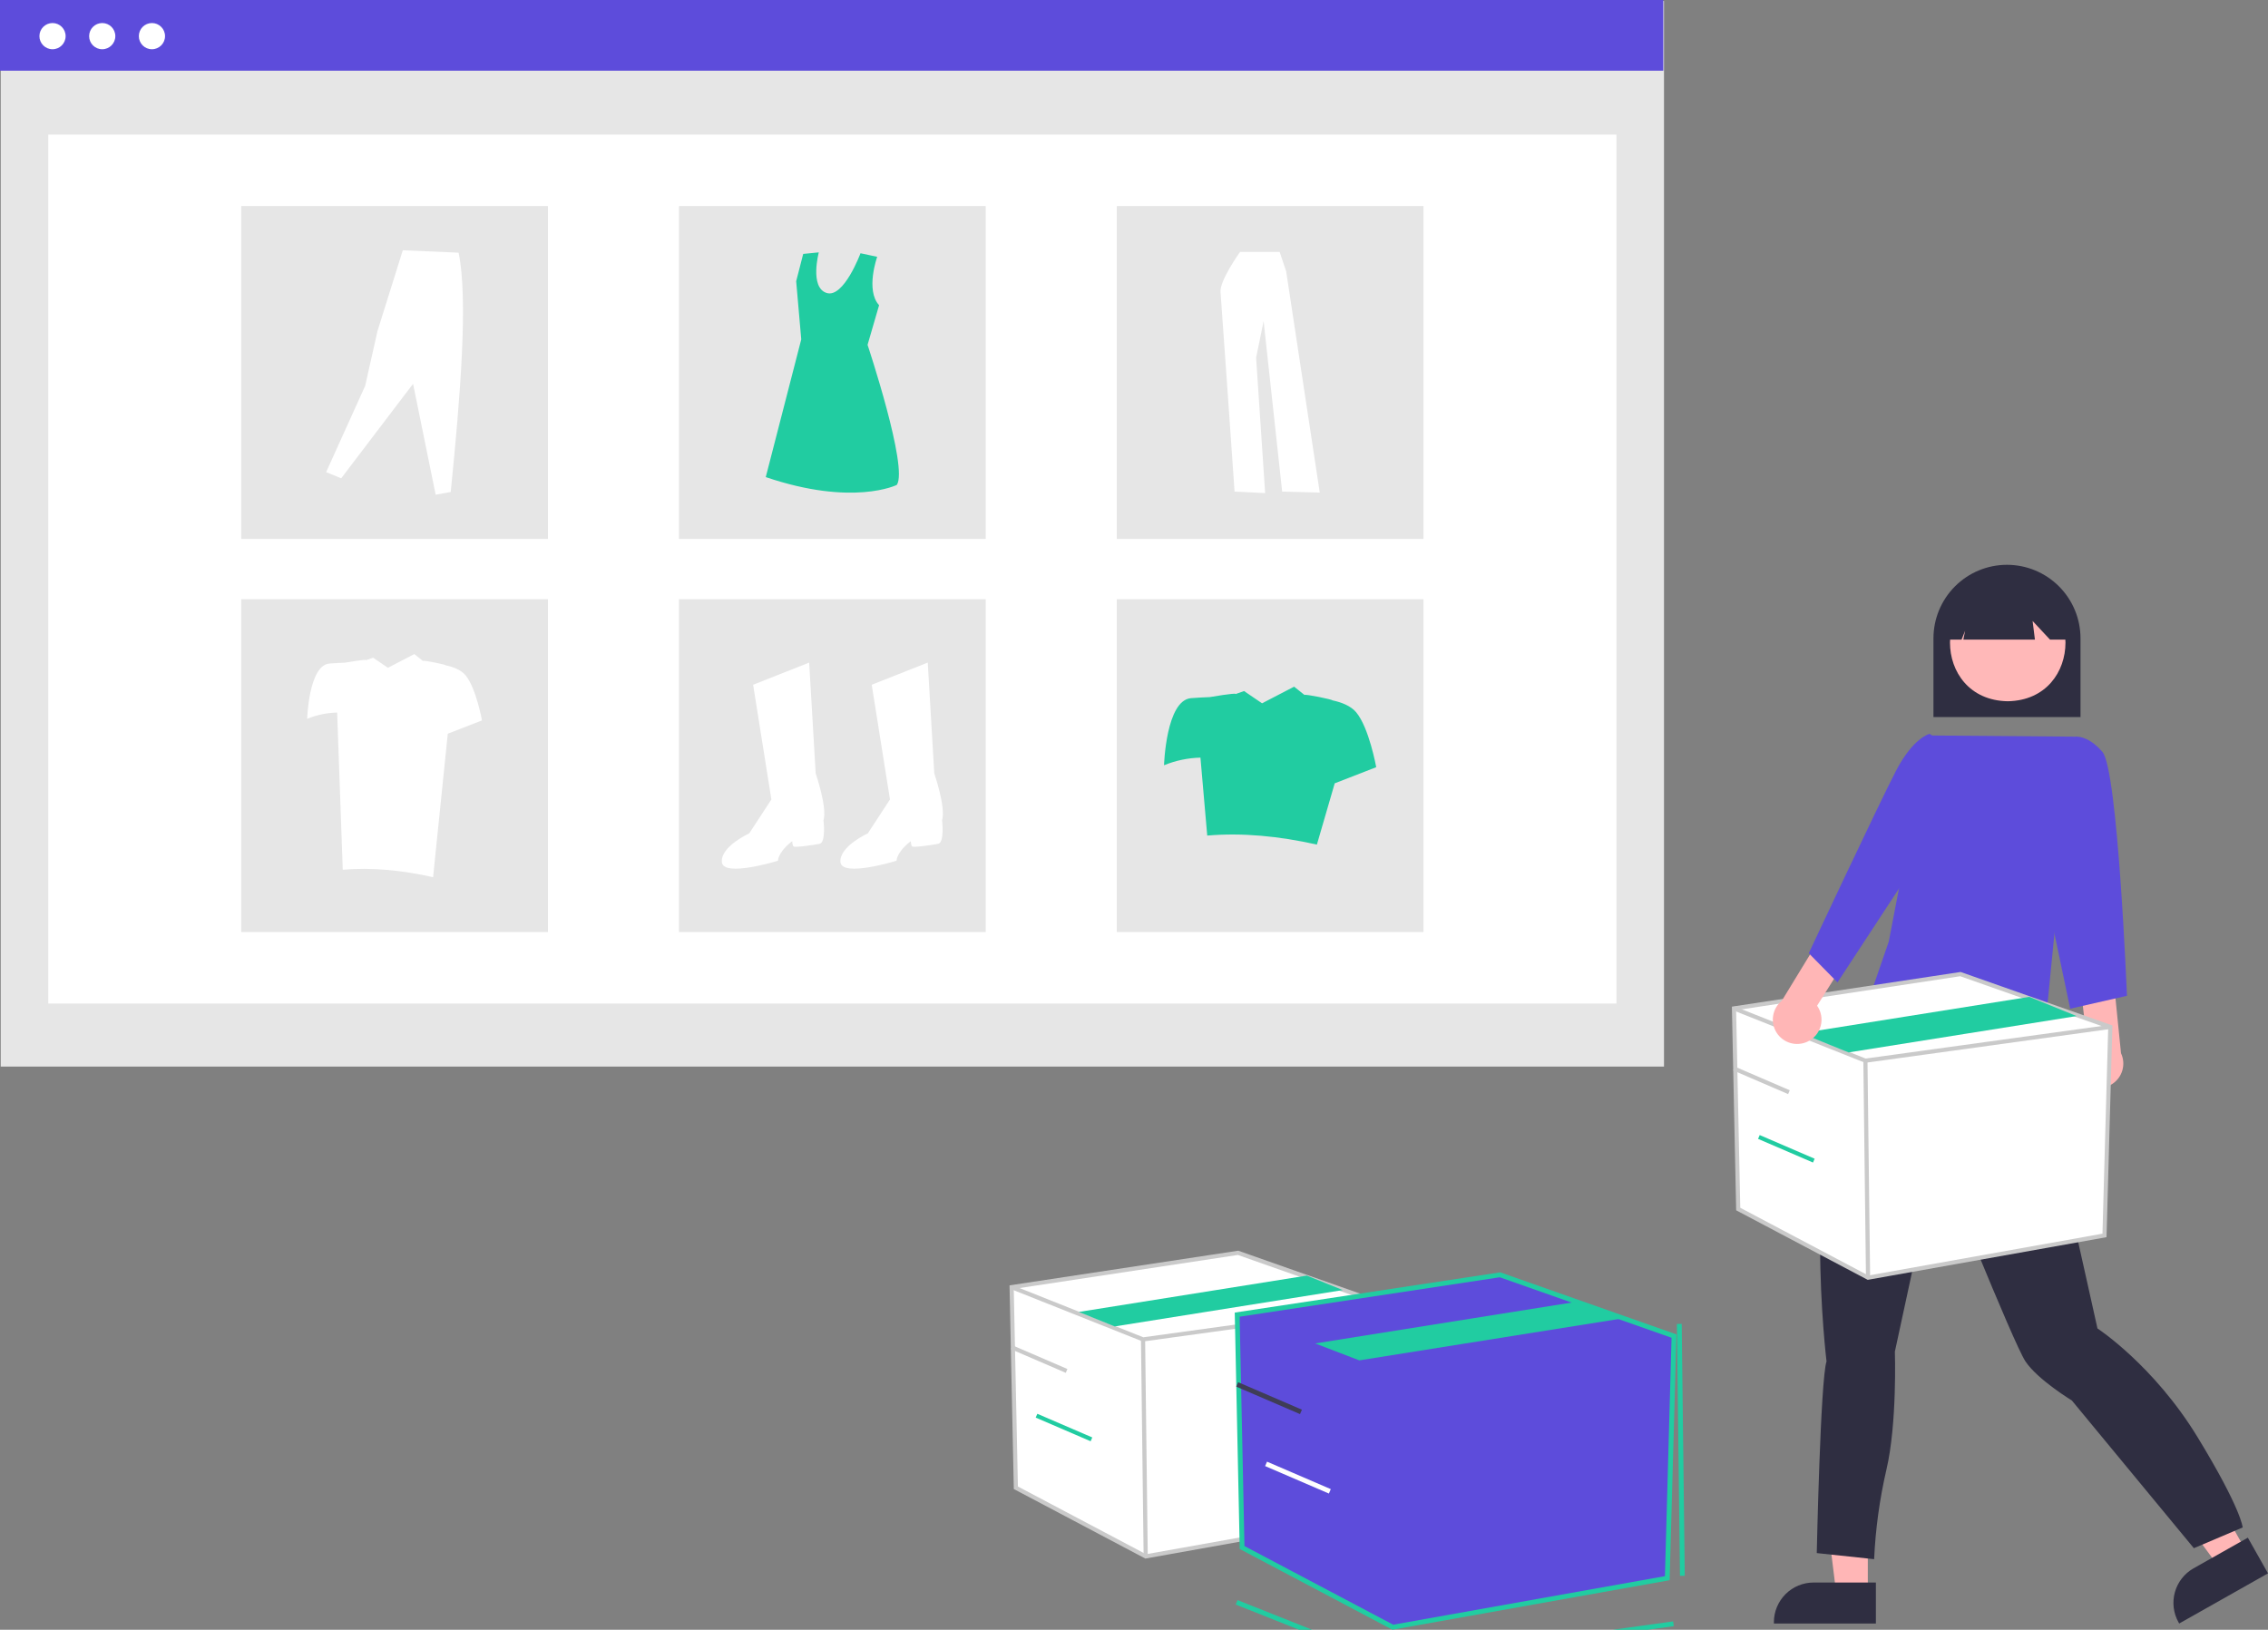 <?xml version="1.0" encoding="UTF-8"?> <svg xmlns="http://www.w3.org/2000/svg" width="455" height="327" viewBox="0 0 455 327" fill="none"><rect x="0" y="0" width="455" height="327" fill="#808080" stroke="none"/> <g clip-path="url(#clip0_2766_430)"> <path d="M333.827 0.189H0.143V214.005H333.827V0.189Z" fill="#E6E6E6"></path> <path d="M324.284 27.007H9.684V201.356H324.284V27.007Z" fill="white"></path> <path d="M333.684 0H0V14.183H333.684V0Z" fill="#5D4CDB"></path> <path d="M10.536 9.881C11.987 9.881 13.164 8.704 13.164 7.252C13.164 5.8 11.987 4.623 10.536 4.623C9.085 4.623 7.908 5.8 7.908 7.252C7.908 8.704 9.085 9.881 10.536 9.881Z" fill="white"></path> <path d="M20.509 9.881C21.96 9.881 23.136 8.704 23.136 7.252C23.136 5.8 21.96 4.623 20.509 4.623C19.057 4.623 17.881 5.8 17.881 7.252C17.881 8.704 19.057 9.881 20.509 9.881Z" fill="white"></path> <path d="M30.481 9.881C31.932 9.881 33.109 8.704 33.109 7.252C33.109 5.8 31.932 4.623 30.481 4.623C29.03 4.623 27.854 5.8 27.854 7.252C27.854 8.704 29.03 9.881 30.481 9.881Z" fill="white"></path> <path d="M109.924 41.347H48.393V108.138H109.924V41.347Z" fill="#E6E6E6"></path> <path d="M197.75 41.347H136.219V108.138H197.75V41.347Z" fill="#E6E6E6"></path> <path d="M285.576 41.347H224.045V108.138H285.576V41.347Z" fill="#E6E6E6"></path> <path d="M109.924 120.227H48.393V187.017H109.924V120.227Z" fill="#E6E6E6"></path> <path d="M197.75 120.227H136.219V187.017H197.75V120.227Z" fill="#E6E6E6"></path> <path d="M285.576 120.227H224.045V187.017H285.576V120.227Z" fill="#E6E6E6"></path> <path d="M151.091 137.393L162.333 132.946L163.64 155.181C163.64 155.181 165.993 161.982 165.209 164.598C165.209 164.598 165.732 169.045 164.424 169.306C163.117 169.568 159.456 170.091 159.197 169.829C158.938 169.567 158.936 168.783 158.936 168.783C158.936 168.783 156.321 170.614 156.06 172.706C156.06 172.706 145.079 176.107 144.817 172.968C144.556 169.829 150.308 167.213 150.308 167.213L154.752 160.412L151.091 137.393Z" fill="white"></path> <path d="M174.883 137.393L186.124 132.946L187.431 155.181C187.431 155.181 189.784 161.982 189 164.598C189 164.598 189.523 169.045 188.215 169.306C186.908 169.568 183.247 170.091 182.988 169.829C182.729 169.567 182.727 168.783 182.727 168.783C182.727 168.783 180.112 170.614 179.851 172.706C179.851 172.706 168.87 176.107 168.608 172.968C168.347 169.829 174.099 167.213 174.099 167.213L178.543 160.412L174.883 137.393Z" fill="white"></path> <path d="M175.981 51.529C175.981 51.529 173.587 58.221 176.361 61.239L174.048 69.19C174.048 69.19 182.264 93.85 179.917 97.294C179.917 97.294 171.154 101.678 153.625 95.728L160.745 68.093L159.728 56.429L161.136 50.949L164.266 50.638C164.266 50.638 162.388 57.684 165.831 58.78C169.274 59.876 172.632 50.814 172.632 50.814L175.981 51.529Z" fill="#21CCA1"></path> <path d="M65.43 94.73L68.451 95.966L82.869 77.007L87.4 99.263L90.421 98.714C92.359 79.526 93.941 59.955 92 50.698L80.809 50.217L75.729 66.43L73.257 77.421L65.43 94.73Z" fill="white"></path> <path d="M248.78 50.546C248.78 50.546 244.657 56.281 244.859 58.595C245.06 60.909 247.674 98.637 247.674 98.637L253.808 98.939L251.997 71.775L253.505 64.43L257.226 98.637L264.768 98.838L258.031 54.47L256.723 50.547L248.78 50.546Z" fill="white"></path> <path d="M272.082 142.93C270.987 141.615 269.106 140.905 267.299 140.521C267.351 140.357 261.803 139.21 261.709 139.446L259.618 137.779L253.191 141.117L249.58 138.658L247.903 139.253C247.971 138.957 242.696 139.871 242.696 139.871C241.688 139.908 240.401 139.971 238.96 140.082C233.914 140.47 233.525 153.545 233.525 153.545C235.847 152.595 238.322 152.076 240.83 152.015L242.193 167.653C249.208 167.052 256.565 167.752 264.19 169.466L267.766 157.172L276.093 153.932C276.093 153.932 274.67 146.036 272.082 142.93Z" fill="#21CCA1"></path> <path d="M93.389 135.483C92.487 134.4 90.937 133.814 89.448 133.498C89.493 133.362 84.92 132.418 84.842 132.613L83.118 131.239L77.824 133.99L74.849 131.964L73.467 132.455C73.523 132.211 69.176 132.964 69.176 132.964C68.348 132.994 67.285 133.045 66.099 133.137C61.941 133.457 61.621 144.229 61.621 144.229C63.534 143.446 65.574 143.019 67.64 142.969L68.763 174.511C74.543 174.015 80.605 174.593 86.886 176.005L89.832 147.219L96.693 144.549C96.693 144.549 95.521 138.044 93.389 135.483Z" fill="white"></path> <path d="M387.885 143.879H417.386V128.085C417.386 124.171 415.832 120.417 413.065 117.65C410.299 114.882 406.547 113.327 402.635 113.327C398.723 113.327 394.971 114.882 392.205 117.65C389.439 120.417 387.885 124.171 387.885 128.085V143.879Z" fill="#2F2E41"></path> <path d="M374.715 319.6H368.37L365.352 295.111H374.716L374.715 319.6Z" fill="#FFB6B6"></path> <path d="M376.335 317.528H363.838C361.726 317.528 359.701 318.367 358.208 319.861C356.714 321.355 355.875 323.381 355.875 325.494V325.753H376.335V317.528Z" fill="#2F2E41"></path> <path d="M450.566 311.128L445.04 314.249L430.379 294.411L438.534 289.805L450.566 311.128Z" fill="#FFB6B6"></path> <path d="M450.957 308.527L440.076 314.672C438.236 315.711 436.885 317.438 436.319 319.474C435.753 321.51 436.018 323.687 437.056 325.527L437.183 325.752L455 315.689L450.957 308.527Z" fill="#2F2E41"></path> <path d="M410.014 209.474L410.504 211.923C410.504 211.923 411.973 213.393 411.238 214.127C410.504 214.862 410.749 218.292 410.749 218.292C411.16 224.545 419.326 259.685 420.787 266.548C420.787 266.548 432.049 273.896 440.862 288.348C449.676 302.8 449.92 306.475 449.92 306.475L440.128 310.639L415.648 281C415.648 281 408.793 276.836 406.344 273.162C403.896 269.488 388.714 231.519 388.714 231.519L380.143 271.202C380.143 271.202 380.633 285.654 378.43 294.962C377.075 300.837 376.255 306.822 375.982 312.844L364.475 311.619C364.475 311.619 365.209 276.836 366.433 273.161C366.433 273.161 361.292 230.784 371.574 213.882L379.862 191.778L387.978 188.652L410.014 209.474Z" fill="#2F2E41"></path> <path d="M402.788 117.188C387.34 117.452 387.343 140.442 402.788 140.704C418.234 140.44 418.232 117.449 402.788 117.188Z" fill="#FFB8B8"></path> <path d="M390.898 128.336H393.524L394.239 126.547L393.881 128.336H408.241L407.775 124.593L411.265 128.336H414.747V126.308C414.748 124.741 414.441 123.19 413.843 121.742C413.244 120.294 412.367 118.979 411.261 117.87C410.154 116.761 408.84 115.882 407.394 115.281C405.948 114.681 404.398 114.371 402.832 114.37C401.266 114.369 399.715 114.676 398.268 115.275C396.821 115.873 395.506 116.751 394.398 117.858C393.29 118.965 392.411 120.28 391.811 121.726C391.211 123.173 390.901 124.724 390.9 126.291V126.308L390.898 128.336Z" fill="#2F2E41"></path> <path d="M386.858 147.569L416.049 147.805L409.882 210.42C409.882 210.42 375.744 208.617 375.723 198.192L378.921 188.927L386.858 147.569Z" fill="#5D4CDB"></path> <path d="M417.303 216.473C416.854 215.923 416.531 215.281 416.357 214.593C416.183 213.905 416.162 213.187 416.295 212.49C416.429 211.793 416.713 211.133 417.128 210.558C417.544 209.982 418.08 209.505 418.7 209.16L417.432 198.137L423.939 195.731L425.512 211.324C426.02 212.404 426.114 213.632 425.778 214.777C425.442 215.922 424.699 216.905 423.688 217.539C422.678 218.172 421.47 218.414 420.293 218.218C419.117 218.021 418.053 217.4 417.303 216.473Z" fill="#FFB6B6"></path> <path d="M412.211 153.2L416.052 147.828C416.052 147.828 418.68 147.245 421.786 150.87C424.891 154.494 426.703 199.804 426.703 199.804L415.316 202.393L408.588 170.288L412.211 153.2Z" fill="#5D4CDB"></path> <path d="M347.871 202.335L348.718 242.59L374.764 256.361L422.197 247.886L423.362 206.043L393.293 195.449L347.871 202.335Z" fill="white"></path> <path d="M374.696 256.796L348.307 242.843L347.447 201.978L393.333 195.022L393.431 195.057L423.787 205.751L422.604 248.237L374.696 256.796ZM349.128 242.336L374.832 255.926L421.791 247.536L422.938 206.335L393.253 195.876L348.294 202.692L349.128 242.336Z" fill="#CACACA"></path> <path d="M374.182 213.25L374.08 213.209L347.717 202.722L348.024 201.948L374.286 212.395L423.305 205.631L423.419 206.455L374.182 213.25Z" fill="#CACACA"></path> <path d="M374.65 212.818L373.818 212.828L374.348 256.366L375.18 256.356L374.65 212.818Z" fill="#CACACA"></path> <path d="M370.851 211.166L361.348 207.311L407.097 200.018L416.601 203.872L370.851 211.166Z" fill="#21CCA1"></path> <path d="M348.034 214.013L347.705 214.777L358.727 219.525L359.056 218.761L348.034 214.013Z" fill="#CACACA"></path> <path d="M353.026 227.745L352.697 228.51L363.719 233.258L364.048 232.493L353.026 227.745Z" fill="#21CCA1"></path> <path d="M202.953 258.261L203.8 298.515L229.846 312.287L277.279 303.812L278.444 261.968L248.375 251.375L202.953 258.261Z" fill="white"></path> <path d="M229.778 312.721L203.389 298.769L202.529 257.904L248.415 250.948L248.513 250.982L278.869 261.676L277.686 304.162L229.778 312.721ZM204.211 298.261L229.914 311.852L276.873 303.462L278.02 262.26L248.335 251.802L203.376 258.617L204.211 298.261Z" fill="#CACACA"></path> <path d="M229.264 269.175L229.162 269.135L202.799 258.647L203.106 257.874L229.368 268.321L278.387 261.556L278.501 262.381L229.264 269.175Z" fill="#CACACA"></path> <path d="M229.732 268.743L228.9 268.753L229.43 312.292L230.262 312.281L229.732 268.743Z" fill="#CACACA"></path> <path d="M223.631 266.144L216.43 263.236L262.179 255.943L269.38 258.85L223.631 266.144Z" fill="#21CCA1"></path> <path d="M203.118 269.938L202.789 270.702L213.811 275.451L214.14 274.686L203.118 269.938Z" fill="#CACACA"></path> <path d="M208.108 283.671L207.779 284.435L218.801 289.183L219.13 288.419L208.108 283.671Z" fill="#21CCA1"></path> <path d="M248.203 263.78L249.187 310.509L279.422 326.495L334.485 316.658L335.836 268.084L300.931 255.787L248.203 263.78Z" fill="#5D4CDB"></path> <path d="M279.342 326.998L248.709 310.801L247.711 263.364L300.977 255.289L301.09 255.329L336.328 267.743L334.956 317.062L279.342 326.998ZM249.662 310.212L279.5 325.988L334.012 316.249L335.343 268.42L300.883 256.28L248.694 264.192L249.662 310.212Z" fill="#21CCA1"></path> <path d="M278.634 334.172L278.516 334.125L247.912 321.951L248.269 321.053L278.755 333.18L335.658 325.328L335.79 326.285L278.634 334.172Z" fill="#21CCA1"></path> <path d="M337.38 265.634L336.414 265.646L337.029 316.187L337.994 316.175L337.38 265.634Z" fill="#21CCA1"></path> <path d="M272.697 272.953L263.848 269.557L316.955 261.09L325.805 264.486L272.697 272.953Z" fill="#21CCA1"></path> <path d="M248.394 277.335L248.012 278.223L260.807 283.734L261.189 282.847L248.394 277.335Z" fill="#3F3D56"></path> <path d="M254.187 293.277L253.805 294.164L266.6 299.676L266.982 298.789L254.187 293.277Z" fill="white"></path> <path d="M362.638 208.992C363.281 208.69 363.849 208.251 364.303 207.706C364.757 207.161 365.087 206.523 365.268 205.837C365.449 205.15 365.478 204.433 365.352 203.734C365.226 203.036 364.949 202.373 364.539 201.794L370.451 192.406L365.625 187.42L357.463 200.795C356.535 201.548 355.916 202.615 355.723 203.794C355.529 204.973 355.775 206.183 356.412 207.193C357.05 208.203 358.036 208.944 359.184 209.276C360.331 209.608 361.56 209.507 362.638 208.992V208.992Z" fill="#FFB6B6"></path> <path d="M391.344 150.037L387.109 147.245C387.109 147.245 383.841 147.978 380.365 154.667C376.889 161.356 362.871 191.263 362.871 191.263L368.633 197.115L384.005 173.652L391.344 150.037Z" fill="#5D4CDB"></path> </g> <defs> <clipPath id="clip0_2766_430"> <rect width="455" height="327" fill="white"></rect> </clipPath> </defs> </svg> 